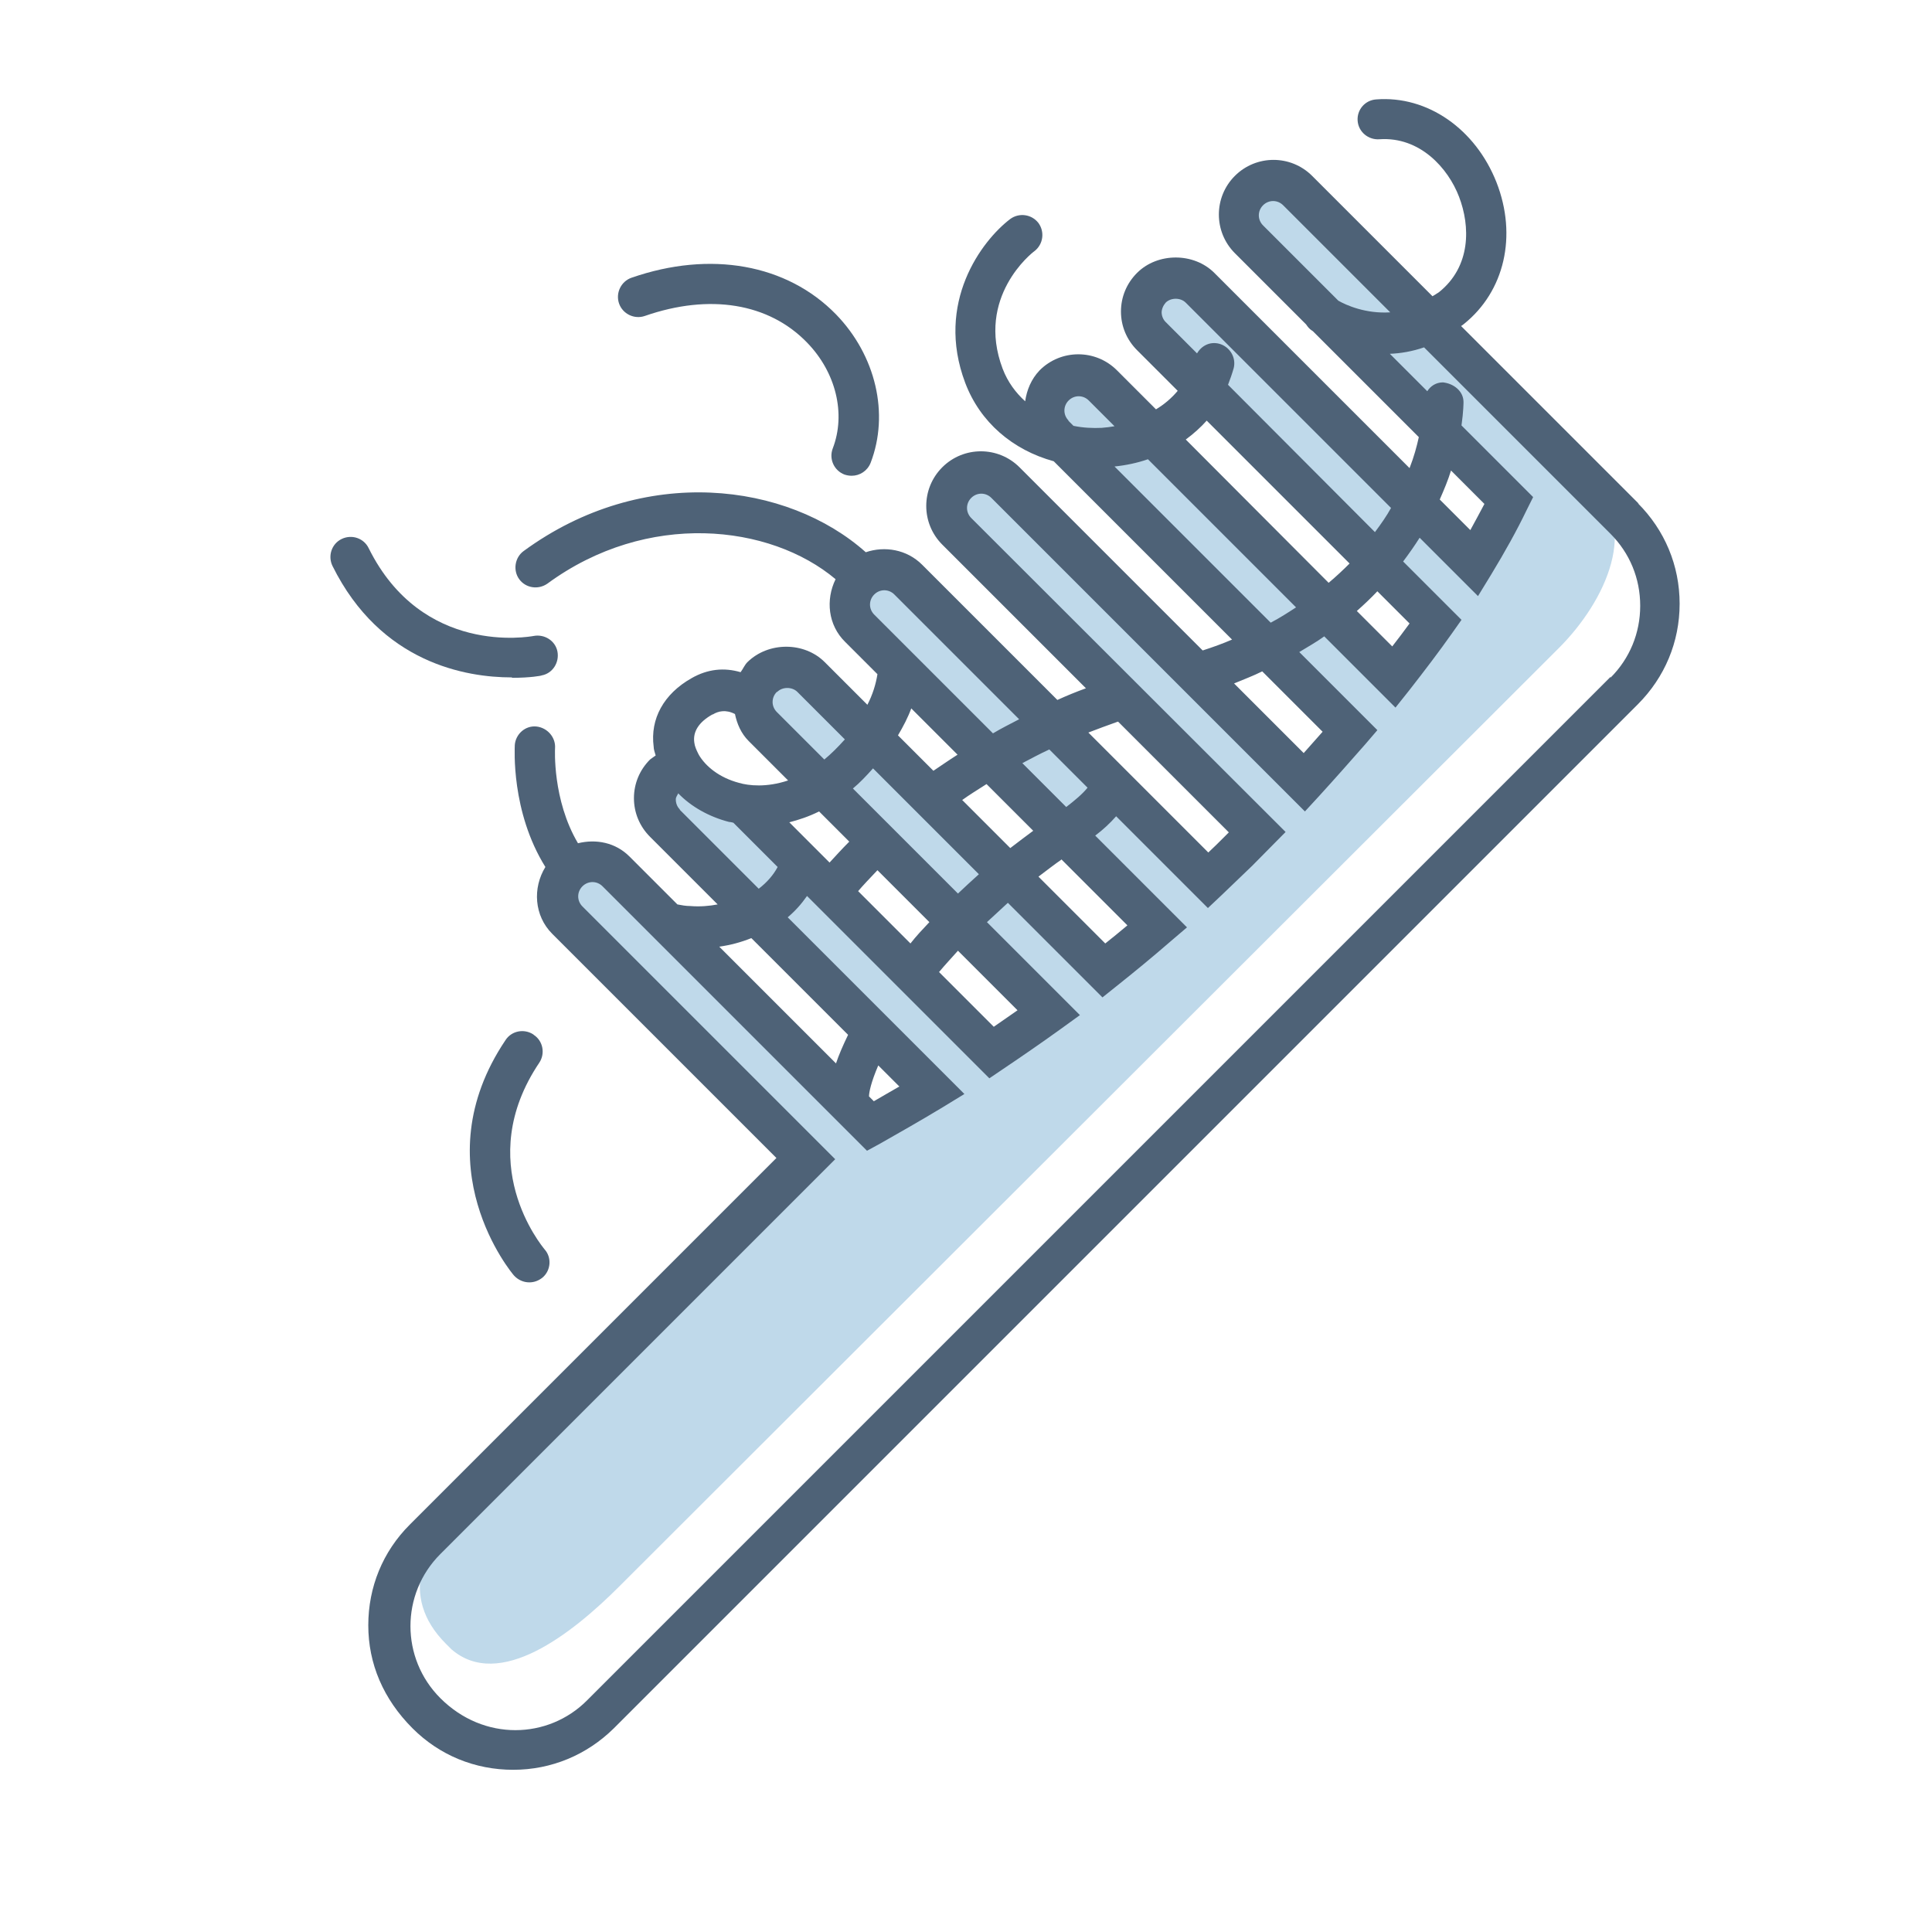 <?xml version="1.0" encoding="UTF-8"?>
<svg id="Layer_1" data-name="Layer 1" xmlns="http://www.w3.org/2000/svg" viewBox="0 0 48 48">
  <defs>
    <style>
      .cls-1 {
        fill: #4e6277;
      }

      .cls-1, .cls-2 {
        stroke-width: 0px;
      }

      .cls-2 {
        fill: #bfd9ea;
      }
    </style>
  </defs>
  <path class="cls-2" d="m23.04,26.96l-6.51-6.57c-.33-.33-.33-.87,0-1.21h0c.33-.33.87-.33,1.21,0l6.89,6.96c.46-.31.93-.64,1.42-.99l-7.11-7.11c-.33-.33-.33-.87,0-1.21h0c.33-.33.87-.33,1.21,0l7.27,7.27c.44-.35.88-.71,1.32-1.09l-7.39-7.39c-.33-.33-.33-.87,0-1.21h0c.33-.33.87-.33,1.21,0l7.45,7.45c.25-.23.49-.47.74-.71.16-.16.32-.33.48-.49l-7.45-7.45c-.33-.33-.33-.87,0-1.21h0c.33-.33.87-.33,1.21,0l7.42,7.42c.41-.44.79-.87,1.14-1.28l-7.35-7.35c-.33-.33-.33-.87,0-1.21h0c.33-.33.87-.33,1.21,0l7.23,7.23c.38-.49.73-.95,1.03-1.38l-7.06-7.06c-.33-.33-.33-.87,0-1.21h0c.33-.33.87-.33,1.21,0l6.81,6.81c.37-.6.65-1.12.86-1.56l-6.47-6.47c-.33-.33-.33-.87,0-1.21h0c.33-.33.87-.33,1.21,0l5.92,5.92.97.97.38.38c1.25,1.05.41,2.92-.77,4.1l-23.35,23.32c-1.18,1.18-2.97,2.58-4.16,1.56l-.14-.14c-1.18-1.18-.61-2.53.58-3.71l8.38-8.35-5.92-5.92c-.33-.33-.33-.87,0-1.21h0c.33-.33.87-.33,1.21,0l6.31,6.31c.44-.24.92-.67,1.42-1.01"/>
  <g>
    <path class="cls-1" d="m40.72,12.52l-4.42-4.42s.05-.03.07-.05c1.01-.81,1.33-2.19.81-3.52-.52-1.32-1.71-2.16-2.99-2.06-.28.02-.48.26-.46.53.02.28.27.48.54.46,1.01-.07,1.71.72,1.98,1.43.28.73.3,1.73-.5,2.37-.06.04-.11.07-.16.1l-2.99-2.99c-.53-.53-1.39-.53-1.92,0-.53.53-.53,1.39,0,1.92l1.77,1.77c.04.06.08.11.14.15,0,0,.02.01.03.02l2.63,2.63c-.05.23-.12.49-.23.77l-4.85-4.85c-.51-.51-1.41-.51-1.92,0-.26.26-.4.6-.4.96s.14.7.4.96l1.01,1.01c-.16.19-.34.34-.54.46l-.97-.97c-.53-.53-1.39-.53-1.92,0-.21.22-.32.49-.36.77-.23-.21-.43-.47-.56-.81-.67-1.78.73-2.88.79-2.92.22-.17.26-.48.1-.7-.17-.22-.48-.26-.7-.1-.71.54-1.87,2.08-1.12,4.07.37.98,1.18,1.67,2.2,1.95l4.43,4.43c-.23.1-.48.19-.73.27l-4.55-4.55c-.53-.53-1.39-.53-1.92,0s-.53,1.39,0,1.92l3.57,3.57c-.25.09-.49.19-.71.29l-3.36-3.36c-.38-.38-.93-.47-1.4-.31-1.94-1.73-5.52-2.21-8.5-.03-.22.16-.27.48-.11.7.16.22.47.27.7.11,2.48-1.82,5.53-1.48,7.16-.11-.25.51-.19,1.14.24,1.56l.8.8c-.04.25-.12.51-.25.76l-1.06-1.06c-.51-.51-1.4-.51-1.92,0-.07.07-.11.17-.17.25-.41-.12-.82-.08-1.22.15-.69.39-1.03,1.01-.94,1.7,0,.07.03.15.05.22-.04.03-.09.06-.14.1-.26.26-.4.6-.4.96s.14.7.4.96l1.68,1.68c-.21.04-.44.06-.68.04-.11,0-.22-.02-.32-.04l-1.19-1.19c-.35-.35-.83-.44-1.28-.33-.64-1.08-.57-2.35-.57-2.36.02-.27-.19-.51-.46-.54-.28-.03-.52.19-.54.46,0,.07-.1,1.65.76,3.03-.32.52-.28,1.21.17,1.66l5.57,5.57-9.11,9.11c-.67.67-1.03,1.55-1.03,2.5s.37,1.83,1.1,2.56c.67.67,1.55,1.03,2.5,1.03s1.83-.37,2.5-1.03l25.44-25.44c.67-.67,1.04-1.55,1.04-2.5s-.37-1.83-1.04-2.5Zm-9.34-7.42c.14-.14.36-.14.5,0l2.66,2.66c-.61.04-1.1-.18-1.29-.29l-1.87-1.87c-.14-.14-.14-.36,0-.5Zm4.67,6.59l.83.83c-.11.21-.23.43-.35.65l-.76-.76c.11-.25.21-.49.28-.72Zm-7.19-3.92c0-.09.04-.18.1-.25.13-.13.37-.13.5,0l5.1,5.1c-.11.2-.25.4-.4.6l-3.65-3.66c.05-.13.1-.27.14-.41.07-.27-.1-.54-.36-.61-.23-.06-.44.05-.55.24l-.78-.78c-.07-.07-.1-.16-.1-.25Zm6.16,7.72c-.14.19-.28.38-.43.57l-.88-.88c.18-.16.35-.32.51-.49l.8.8Zm-5.04-5.04l3.55,3.55c-.16.16-.33.32-.52.48l-3.55-3.56c.19-.14.37-.3.53-.48Zm-3.43,0c-.14-.14-.14-.36,0-.5s.36-.14.5,0l.64.64c-.11.02-.21.03-.32.04-.22.01-.46,0-.7-.05l-.13-.13Zm1.14,1.14c.29-.03.57-.09.83-.18l3.68,3.68c-.2.13-.4.26-.63.38l-3.88-3.88Zm3.67,5.09l1.5,1.5c-.15.17-.31.35-.47.53l-1.73-1.73c.24-.1.48-.19.7-.3Zm-3.58,1.25l2.75,2.75-.13.13c-.12.12-.25.25-.38.37l-2.98-2.98c.23-.09.48-.18.73-.27Zm-7.17,3.5l-1-1c.23-.06.48-.14.74-.27l.75.75c-.2.2-.36.38-.49.52Zm1.19.19l1.29,1.29c-.17.18-.33.35-.47.53l-1.3-1.3c.11-.13.28-.31.48-.52Zm2,2l1.48,1.48c-.2.14-.4.28-.59.41l-1.36-1.36c.15-.18.31-.35.47-.53Zm-2.61-4.03c.17-.14.33-.31.5-.5l2.63,2.63c-.18.16-.36.33-.52.48l-2.61-2.61Zm2.71.29c.18-.13.39-.26.61-.4l1.16,1.16c-.18.13-.37.28-.57.43l-1.19-1.19Zm2.48,1.48l1.63,1.63c-.18.15-.37.31-.55.45l-1.66-1.66c.2-.15.39-.3.58-.43Zm.11-1.31l-1.09-1.09c.21-.11.43-.23.67-.34l.95.95c-.13.16-.31.31-.53.48Zm-4.77-5.28c.14-.14.36-.14.5,0l3.1,3.1c-.23.12-.45.23-.65.35l-2.95-2.95c-.14-.14-.14-.36,0-.5Zm.92,2.83l1.15,1.15c-.22.14-.42.28-.6.4l-.88-.88c.13-.22.25-.45.33-.67Zm-3.33-.41c.13-.13.37-.13.5,0l1.18,1.18c-.17.19-.34.36-.51.5l-1.18-1.18c-.14-.14-.14-.36,0-.5Zm-1.6.56c.13-.08.32-.13.55-.01.05.24.15.48.34.67l.98.98c-.54.18-.98.13-1.22.06-.49-.13-.83-.41-1-.7,0,0,0-.01-.01-.02-.05-.1-.09-.19-.1-.28-.04-.27.11-.51.45-.7Zm-.82,2.36c-.07-.07-.1-.16-.1-.25,0-.06.04-.1.06-.15.32.33.76.58,1.26.71.03,0,.07.01.11.02l1.1,1.1c-.1.19-.26.38-.47.54l-1.96-1.96Zm1.78,3.2l2.4,2.4c-.13.27-.23.5-.3.71l-2.9-2.9c.28-.04.54-.11.79-.21Zm3.68,3.68c-.22.13-.44.25-.64.37l-.12-.12c0-.1.05-.35.23-.77l.52.52Zm17.67-10.18l-25.44,25.44c-.96.96-2.56,1.02-3.64-.06-.99-.99-.99-2.59,0-3.58l9.81-9.81-6.28-6.28c-.14-.14-.14-.36,0-.5.14-.14.36-.14.5,0l6.57,6.57.33-.18c.44-.25.97-.55,1.55-.9l.54-.33-4.39-4.39c.19-.16.34-.33.48-.53l4.53,4.53.34-.23c.46-.31.94-.64,1.44-1l.47-.34-2.31-2.31c.16-.15.34-.31.52-.48l2.35,2.35.35-.28c.44-.35.89-.72,1.34-1.11l.41-.35-2.28-2.28c.2-.15.37-.31.52-.48l2.28,2.28.35-.33c.25-.24.5-.48.75-.72l.83-.84-7.81-7.8c-.14-.14-.14-.36,0-.5s.36-.14.5,0l7.79,7.79.35-.38c.41-.45.79-.88,1.15-1.29l.3-.35-1.94-1.94c.21-.13.43-.25.62-.39l1.77,1.77.35-.44c.39-.5.74-.96,1.05-1.4l.24-.34-1.45-1.45c.15-.2.29-.4.41-.59l1.45,1.45.33-.54c.34-.56.64-1.1.88-1.6l.16-.32-1.78-1.78c.05-.35.05-.57.05-.58,0-.27-.24-.46-.51-.49-.17,0-.31.09-.39.22l-.93-.93c.27-.01.56-.06.85-.16l4.63,4.63c.48.48.74,1.11.74,1.79s-.26,1.31-.74,1.79Z"/>
    <path class="cls-1" d="m16.02,7.85c1.61-.56,3.08-.32,4.03.66.72.74.97,1.77.64,2.63-.1.26.03.55.29.65.06.02.12.03.18.03.2,0,.39-.12.47-.32.47-1.22.13-2.67-.86-3.69-1.22-1.25-3.12-1.59-5.08-.91-.26.09-.4.38-.31.64.09.26.38.4.64.31Z"/>
    <path class="cls-1" d="m12.73,16.84c.44,0,.72-.05.73-.06.27-.05.44-.32.39-.59-.05-.27-.32-.44-.59-.39-.11.02-2.77.5-4.1-2.18-.12-.25-.42-.35-.67-.23-.25.12-.35.42-.23.67,1.2,2.42,3.33,2.77,4.45,2.77Z"/>
    <path class="cls-1" d="m13.25,25.7c-.23-.15-.54-.09-.69.14-2.1,3.12.18,5.82.21,5.85.1.11.24.17.38.17.12,0,.23-.04.33-.12.21-.18.23-.5.05-.7-.07-.09-1.8-2.16-.13-4.64.15-.23.09-.54-.14-.69Z"/>
  </g>
</svg>
